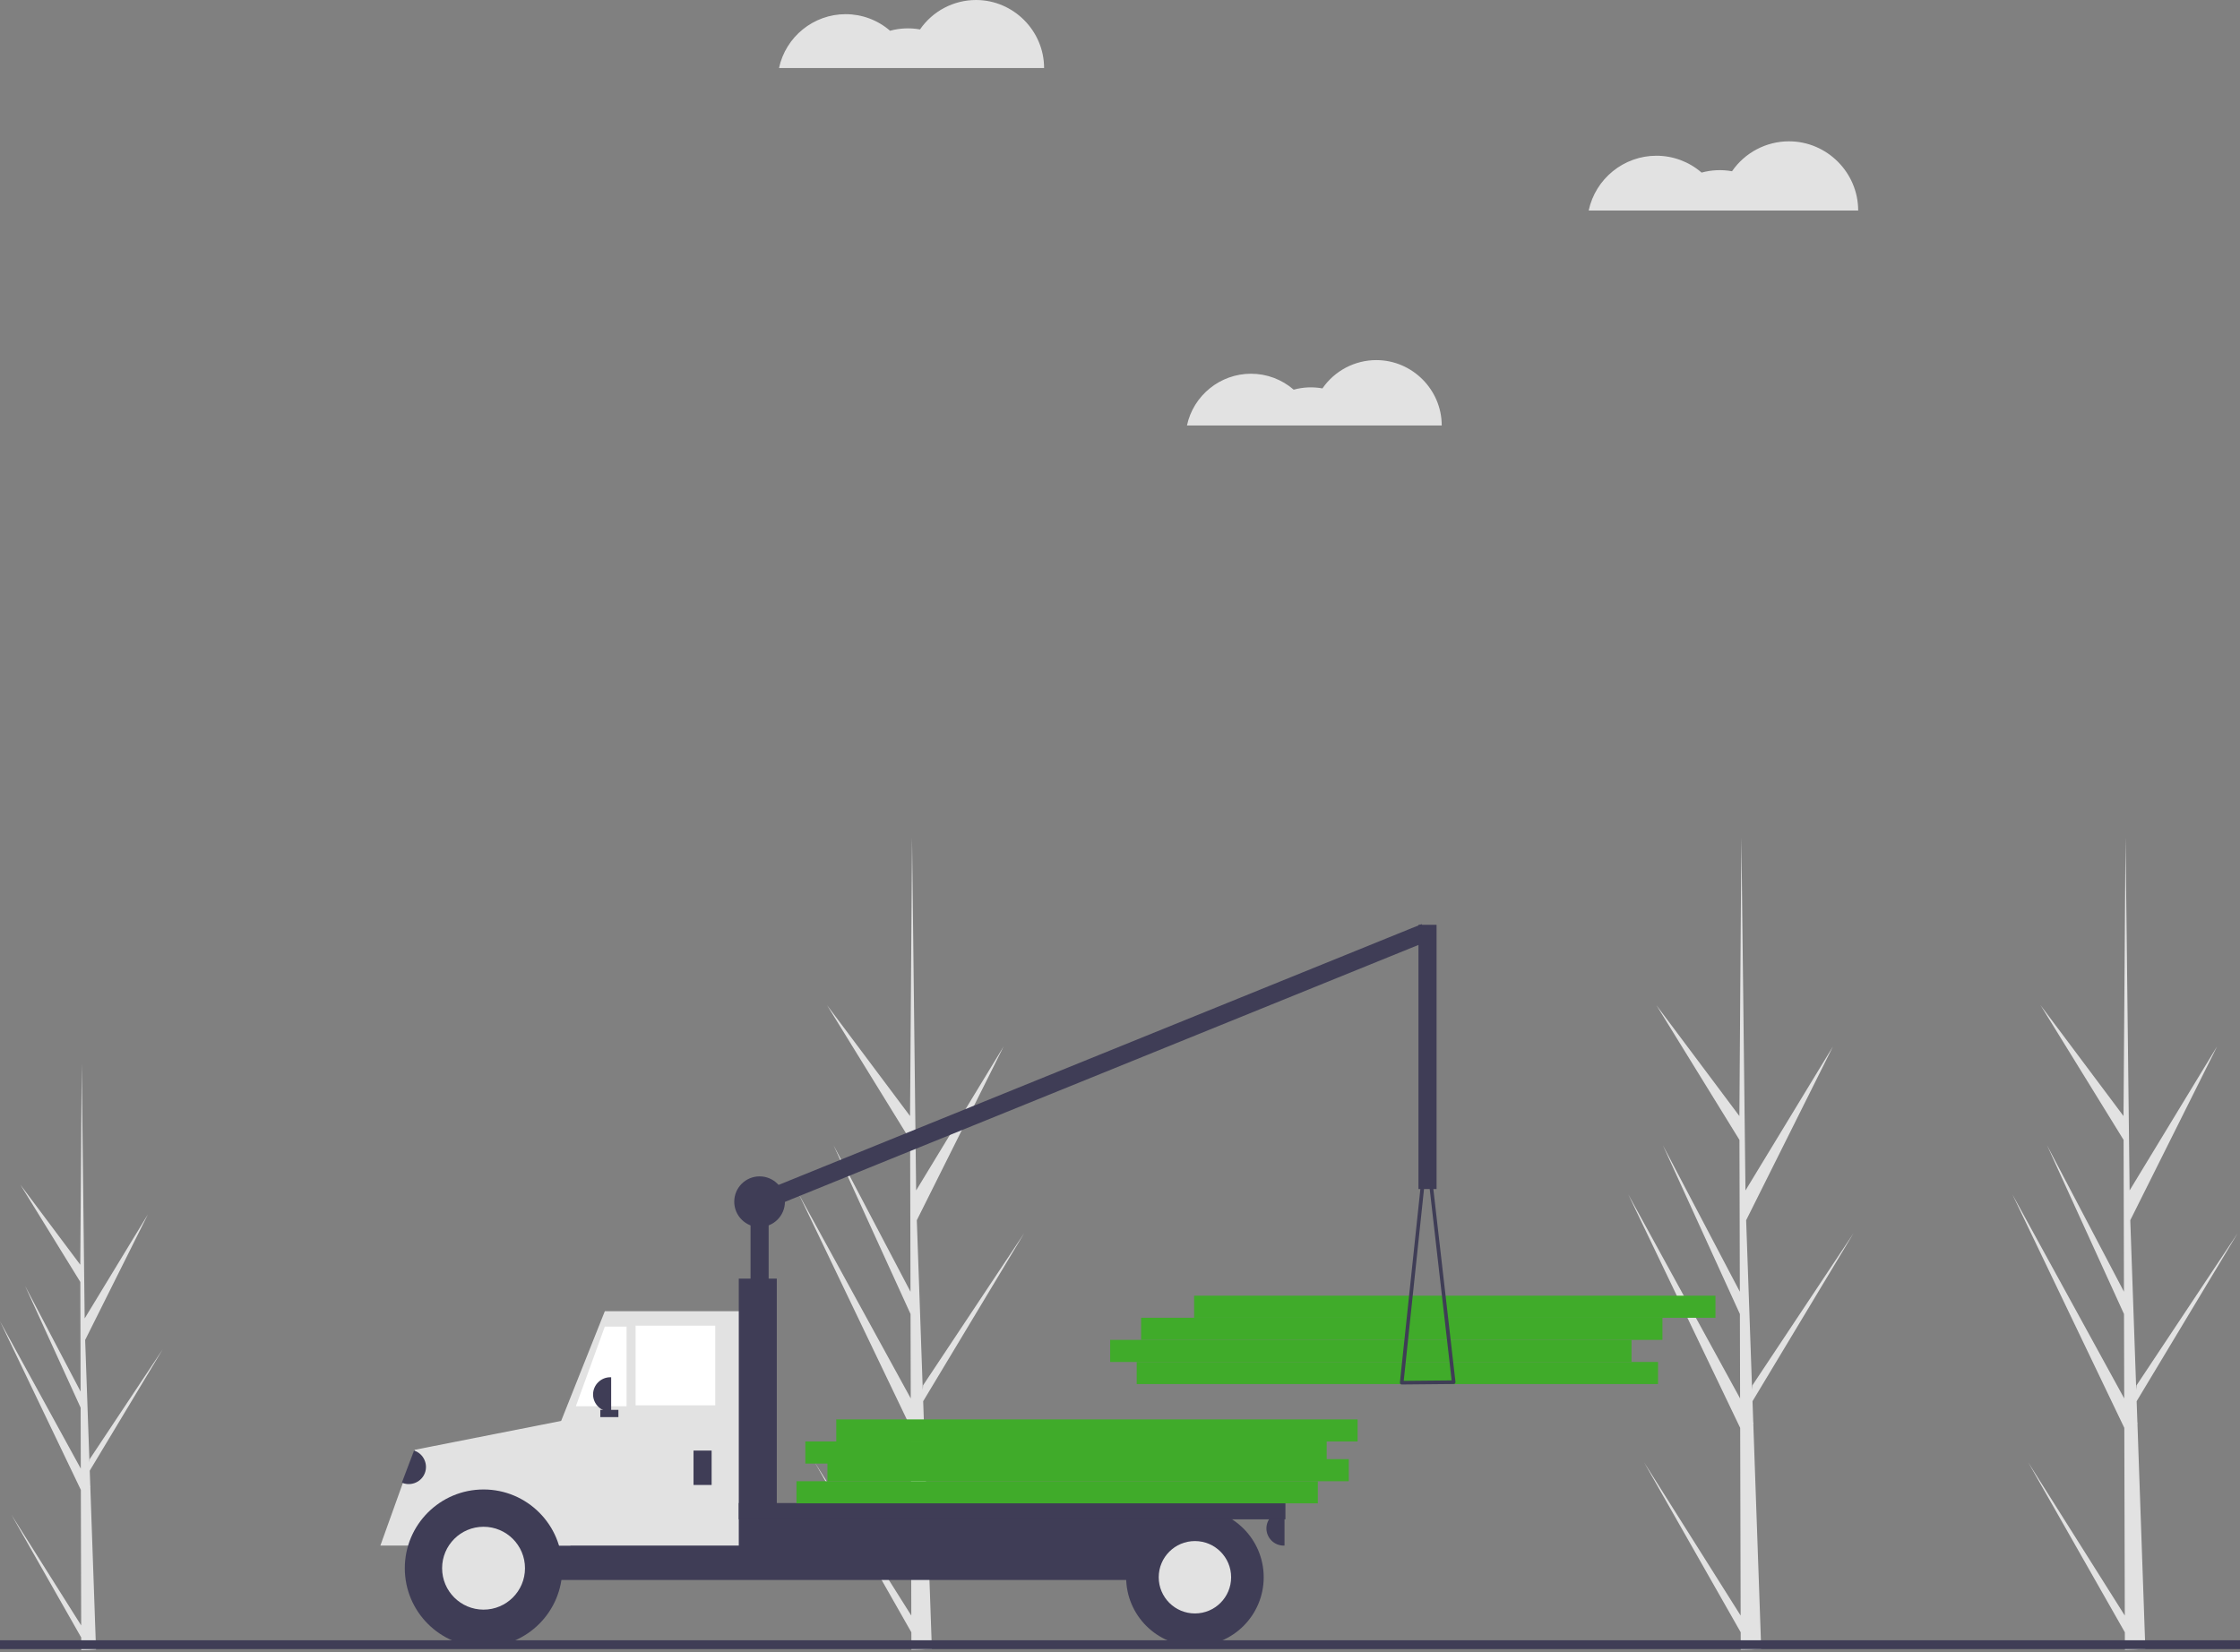 <?xml version="1.0" encoding="UTF-8" standalone="no"?>
<!DOCTYPE svg PUBLIC "-//W3C//DTD SVG 1.1//EN" "http://www.w3.org/Graphics/SVG/1.1/DTD/svg11.dtd">
<svg width="100%" height="100%" viewBox="0 0 507 374" version="1.1" xmlns="http://www.w3.org/2000/svg" xmlns:xlink="http://www.w3.org/1999/xlink" xml:space="preserve" xmlns:serif="http://www.serif.com/" style="fill-rule:evenodd;clip-rule:evenodd;stroke-linejoin:round;stroke-miterlimit:2;">
    <rect x="0" y="0" width="507" height="374" fill="#808080" stroke="none"/>
    <g transform="matrix(1,0,0,1,-7.436,-86.989)">
        <g transform="matrix(1,0,0,1,-156,-219.737)">
            <path d="M369.701,672.443L347.827,637.729L369.711,676.225L369.723,680.18C371.284,680.162 372.828,680.102 374.358,680.001L372.573,629.189L372.597,628.796L372.557,628.721L372.387,623.92L395.258,585.873L372.363,620.324L372.295,621.341L370.947,582.95L390.609,543.586L370.793,576.205L369.871,496.632L369.867,496.367L369.864,496.627L369.415,559.365L350.627,534.263L369.432,564.769L369.519,599.131L352.086,565.944L369.529,604.183L369.577,623.29L344.254,577.082L369.597,629.955L369.701,672.443Z" style="fill:rgb(226,226,226);fill-rule:nonzero;"/>
        </g>
        <g transform="matrix(1,0,0,1,-156,-219.737)">
            <path d="M557.413,672.443L535.538,637.729L557.423,676.225L557.435,680.18C558.995,680.162 560.54,680.102 562.069,680.001L560.285,629.189L560.308,628.796L560.268,628.721L560.098,623.92L582.97,585.873L560.075,620.324L560.006,621.341L558.658,582.95L578.321,543.586L558.505,576.205L557.583,496.632L557.579,496.367L557.576,496.627L557.127,559.365L538.338,534.263L557.143,564.769L557.231,599.131L539.798,565.944L557.24,604.183L557.289,623.29L531.966,577.082L557.308,629.955L557.413,672.443Z" style="fill:rgb(226,226,226);fill-rule:nonzero;"/>
        </g>
        <g transform="matrix(1,0,0,1,-156,-219.737)">
            <path d="M181.811,674.676L166.016,649.609L181.819,677.407L181.827,680.263C182.954,680.25 184.069,680.206 185.174,680.133L183.885,643.442L183.902,643.158L183.873,643.104L183.751,639.637L200.266,612.164L183.733,637.041L183.684,637.775L182.711,610.053L196.909,581.629L182.6,605.182L181.934,547.723L181.931,547.532L181.929,547.72L181.605,593.023L168.038,574.896L181.617,596.925L181.68,621.737L169.092,597.773L181.687,625.385L181.722,639.182L163.436,605.816L181.736,643.995L181.811,674.676Z" style="fill:rgb(226,226,226);fill-rule:nonzero;"/>
        </g>
        <g transform="matrix(1,0,0,1,-525.589,-219.737)">
            <path d="M1013.95,672.443L992.071,637.729L1013.96,676.225L1013.97,680.18C1015.53,680.162 1017.07,680.102 1018.6,680.001L1016.82,629.189L1016.84,628.796L1016.8,628.721L1016.63,623.92L1039.5,585.873L1016.61,620.324L1016.54,621.341L1015.19,582.95L1034.85,543.586L1015.04,576.205L1014.12,496.632L1014.11,496.367L1014.11,496.627L1013.66,559.365L994.871,534.263L1013.68,564.769L1013.76,599.131L996.33,565.944L1013.77,604.183L1013.82,623.29L988.498,577.082L1013.84,629.955L1013.95,672.443Z" style="fill:rgb(226,226,226);fill-rule:nonzero;"/>
        </g>
        <g transform="matrix(-1,7.65714e-16,-7.65714e-16,-1,803.428,1015.33)">
            <rect x="420.714" y="615.033" width="118" height="5" style="fill:rgb(64,171,42);"/>
        </g>
        <g transform="matrix(-1,7.65714e-16,-7.65714e-16,-1,791.428,1005.33)">
            <rect x="414.714" y="610.033" width="118" height="5" style="fill:rgb(64,171,42);"/>
        </g>
        <g transform="matrix(-1,7.65714e-16,-7.65714e-16,-1,805.428,995.328)">
            <rect x="421.714" y="605.033" width="118" height="5" style="fill:rgb(64,171,42);"/>
        </g>
        <g transform="matrix(-1,7.65714e-16,-7.65714e-16,-1,829.428,985.328)">
            <rect x="433.714" y="600.033" width="118" height="5" style="fill:rgb(64,171,42);"/>
        </g>
        <g transform="matrix(-1,7.65714e-16,-7.65714e-16,-1,514.723,965.226)">
            <rect x="333.313" y="577.937" width="4.097" height="29.088" style="fill:rgb(63,61,86);"/>
        </g>
        <g transform="matrix(-0.376,-0.927,0.927,-0.376,-100.386,915.108)">
            <rect x="407.831" y="466.888" width="4.097" height="163.621" style="fill:rgb(63,61,86);"/>
        </g>
        <g transform="matrix(-1,7.65714e-16,-7.65714e-16,-1,394.682,1067.24)">
            <rect x="257.519" y="636.524" width="35.644" height="13.93" style="fill:rgb(63,61,86);"/>
        </g>
        <g transform="matrix(-1,7.65714e-16,-7.65714e-16,-1,541.353,1093.46)">
            <rect x="260.797" y="648.815" width="175.76" height="15.568" style="fill:rgb(63,61,86);"/>
        </g>
        <path d="M133.68,436.862L175.879,436.862L175.879,383.806L144.332,383.806L133.68,410.565L133.68,436.862Z" style="fill:rgb(226,226,226);fill-rule:nonzero;"/>
        <g transform="matrix(-1,7.65714e-16,-7.65714e-16,-1,476.621,1011.93)">
            <rect x="307.297" y="606.821" width="18.027" height="18.027" style="fill:white;"/>
        </g>
        <path d="M137.777,405.315L149.249,405.315L149.249,387.289L144.332,387.289L137.777,405.315Z" style="fill:white;fill-rule:nonzero;"/>
        <g transform="matrix(-1,7.65714e-16,-7.65714e-16,-1,488.912,1058.23)">
            <rect x="320.408" y="635.09" width="4.097" height="7.784" style="fill:rgb(63,61,86);"/>
        </g>
        <g transform="matrix(-1,-7.65714e-16,7.65714e-16,-1,443.436,1025.04)">
            <path d="M297.669,618.497L297.874,618.497C300.009,618.497 301.766,620.254 301.766,622.389C301.766,624.525 300.009,626.282 297.874,626.282L297.669,626.282L297.669,618.497L297.669,618.497Z" style="fill:rgb(63,61,86);fill-rule:nonzero;"/>
        </g>
        <g transform="matrix(-1,0,0,-1,748.25,1085.68)">
            <path d="M450.077,648.815L450.282,648.815C452.417,648.815 454.174,650.572 454.174,652.707C454.174,654.842 452.417,656.599 450.282,656.599L450.077,656.599L450.077,648.815L450.077,648.815Z" style="fill:rgb(63,61,86);fill-rule:nonzero;"/>
        </g>
        <g transform="matrix(1,0,0,1,-156,-219.737)">
            <path d="M273.292,648.756C267.124,648.835 261.318,651.726 257.537,656.599L249.53,656.599L257.314,634.915L293.572,627.764L292.548,656.599L289.048,656.599C285.267,651.725 279.46,648.835 273.292,648.756Z" style="fill:rgb(226,226,226);fill-rule:nonzero;"/>
        </g>
        <circle cx="116.883" cy="441.983" r="17.822" style="fill:rgb(63,61,86);"/>
        <circle cx="116.883" cy="441.983" r="9.38" style="fill:rgb(226,226,226);"/>
        <circle cx="277.894" cy="444.032" r="15.568" style="fill:rgb(63,61,86);"/>
        <circle cx="277.894" cy="444.032" r="8.194" style="fill:rgb(226,226,226);"/>
        <g transform="matrix(-1,7.65714e-16,-7.65714e-16,-1,513.904,1034.67)">
            <rect x="330.65" y="596.169" width="8.604" height="62.069" style="fill:rgb(63,61,86);"/>
        </g>
        <g transform="matrix(-1,7.65714e-16,-7.65714e-16,-1,629.028,1077.89)">
            <rect x="330.65" y="646.971" width="123.729" height="3.687" style="fill:rgb(63,61,86);"/>
        </g>
        <g transform="matrix(-1,7.65714e-16,-7.65714e-16,-1,446.713,1033.65)">
            <rect x="299.308" y="625.872" width="4.097" height="1.639" style="fill:rgb(63,61,86);"/>
        </g>
        <g transform="matrix(1,0,0,1,-156,-219.737)">
            <path d="M480.394,620.002C480.316,619.915 480.278,619.8 480.29,619.683L485.94,566.251C485.962,566.045 486.138,565.886 486.346,565.885L486.348,565.885C486.555,565.885 486.731,566.042 486.755,566.248L492.866,619.569C492.868,619.584 492.869,619.6 492.869,619.616C492.869,619.839 492.686,620.023 492.463,620.025L480.701,620.136L480.698,620.136C480.582,620.136 480.472,620.087 480.394,620.002ZM486.364,570.035L481.153,619.312L492,619.21L486.364,570.035Z" style="fill:rgb(63,61,86);fill-rule:nonzero;"/>
        </g>
        <g transform="matrix(0.935,0.354,-0.354,0.935,86.941,-269.623)">
            <path d="M255.88,635.705L256.085,635.705C258.22,635.705 259.977,637.462 259.977,639.597C259.977,641.732 258.22,643.489 256.085,643.489L255.88,643.489L255.88,635.705L255.88,635.705Z" style="fill:rgb(63,61,86);fill-rule:nonzero;"/>
        </g>
        <g transform="matrix(-1,7.65714e-16,-7.65714e-16,-1,817.079,872.225)">
            <rect x="484.491" y="516.073" width="4.097" height="59.816" style="fill:rgb(63,61,86);"/>
        </g>
        <circle cx="179.361" cy="359.02" r="5.736" style="fill:rgb(63,61,86);"/>
        <g transform="matrix(-1,7.65714e-16,-7.65714e-16,-1,649.428,1069.33)">
            <rect x="343.714" y="642.033" width="118" height="5" style="fill:rgb(64,171,42);"/>
        </g>
        <g transform="matrix(-1,7.65714e-16,-7.65714e-16,-1,663.428,1059.33)">
            <rect x="350.714" y="637.033" width="118" height="5" style="fill:rgb(64,171,42);"/>
        </g>
        <g transform="matrix(-1,7.65714e-16,-7.65714e-16,-1,653.428,1051.33)">
            <rect x="345.714" y="633.033" width="118" height="5" style="fill:rgb(64,171,42);"/>
        </g>
        <g transform="matrix(-1,7.65714e-16,-7.65714e-16,-1,667.428,1041.33)">
            <rect x="352.714" y="628.033" width="118" height="5" style="fill:rgb(64,171,42);"/>
        </g>
        <g transform="matrix(1,0,0,1,-156,-219.737)">
            <path d="M538.337,341.979C542.097,341.975 545.734,343.33 548.574,345.794C550.818,345.181 553.171,345.077 555.461,345.491C558.381,341.253 563.21,338.717 568.356,338.717C576.947,338.717 584.016,345.786 584.016,354.377C584.016,354.377 584.016,354.377 584.016,354.378L523.019,354.378C524.555,347.175 530.972,341.98 538.337,341.979Z" style="fill:rgb(226,226,226);fill-rule:nonzero;"/>
        </g>
        <g transform="matrix(1,0,0,1,-156,-219.737)">
            <path d="M446.572,391.327C450.126,391.323 453.564,392.605 456.249,394.933C458.371,394.354 460.596,394.256 462.76,394.647C465.521,390.641 470.086,388.243 474.951,388.243C483.073,388.243 489.756,394.926 489.756,403.048C489.756,403.048 489.756,403.049 489.756,403.049L432.09,403.049C433.541,396.239 439.609,391.328 446.572,391.327Z" style="fill:rgb(226,226,226);fill-rule:nonzero;"/>
        </g>
        <g transform="matrix(1,0,0,1,-156,-219.737)">
            <path d="M354.824,309.935C358.522,309.931 362.1,311.264 364.893,313.687C367.101,313.084 369.416,312.983 371.668,313.39C374.54,309.221 379.29,306.726 384.352,306.726C392.803,306.726 399.756,313.68 399.756,322.13C399.756,322.13 399.756,322.131 399.756,322.131L339.756,322.131C341.267,315.046 347.58,309.936 354.824,309.935Z" style="fill:rgb(226,226,226);fill-rule:nonzero;"/>
        </g>
        <rect x="0" y="458.295" width="888" height="2" style="fill:rgb(63,61,86);"/>
    </g>
</svg>
